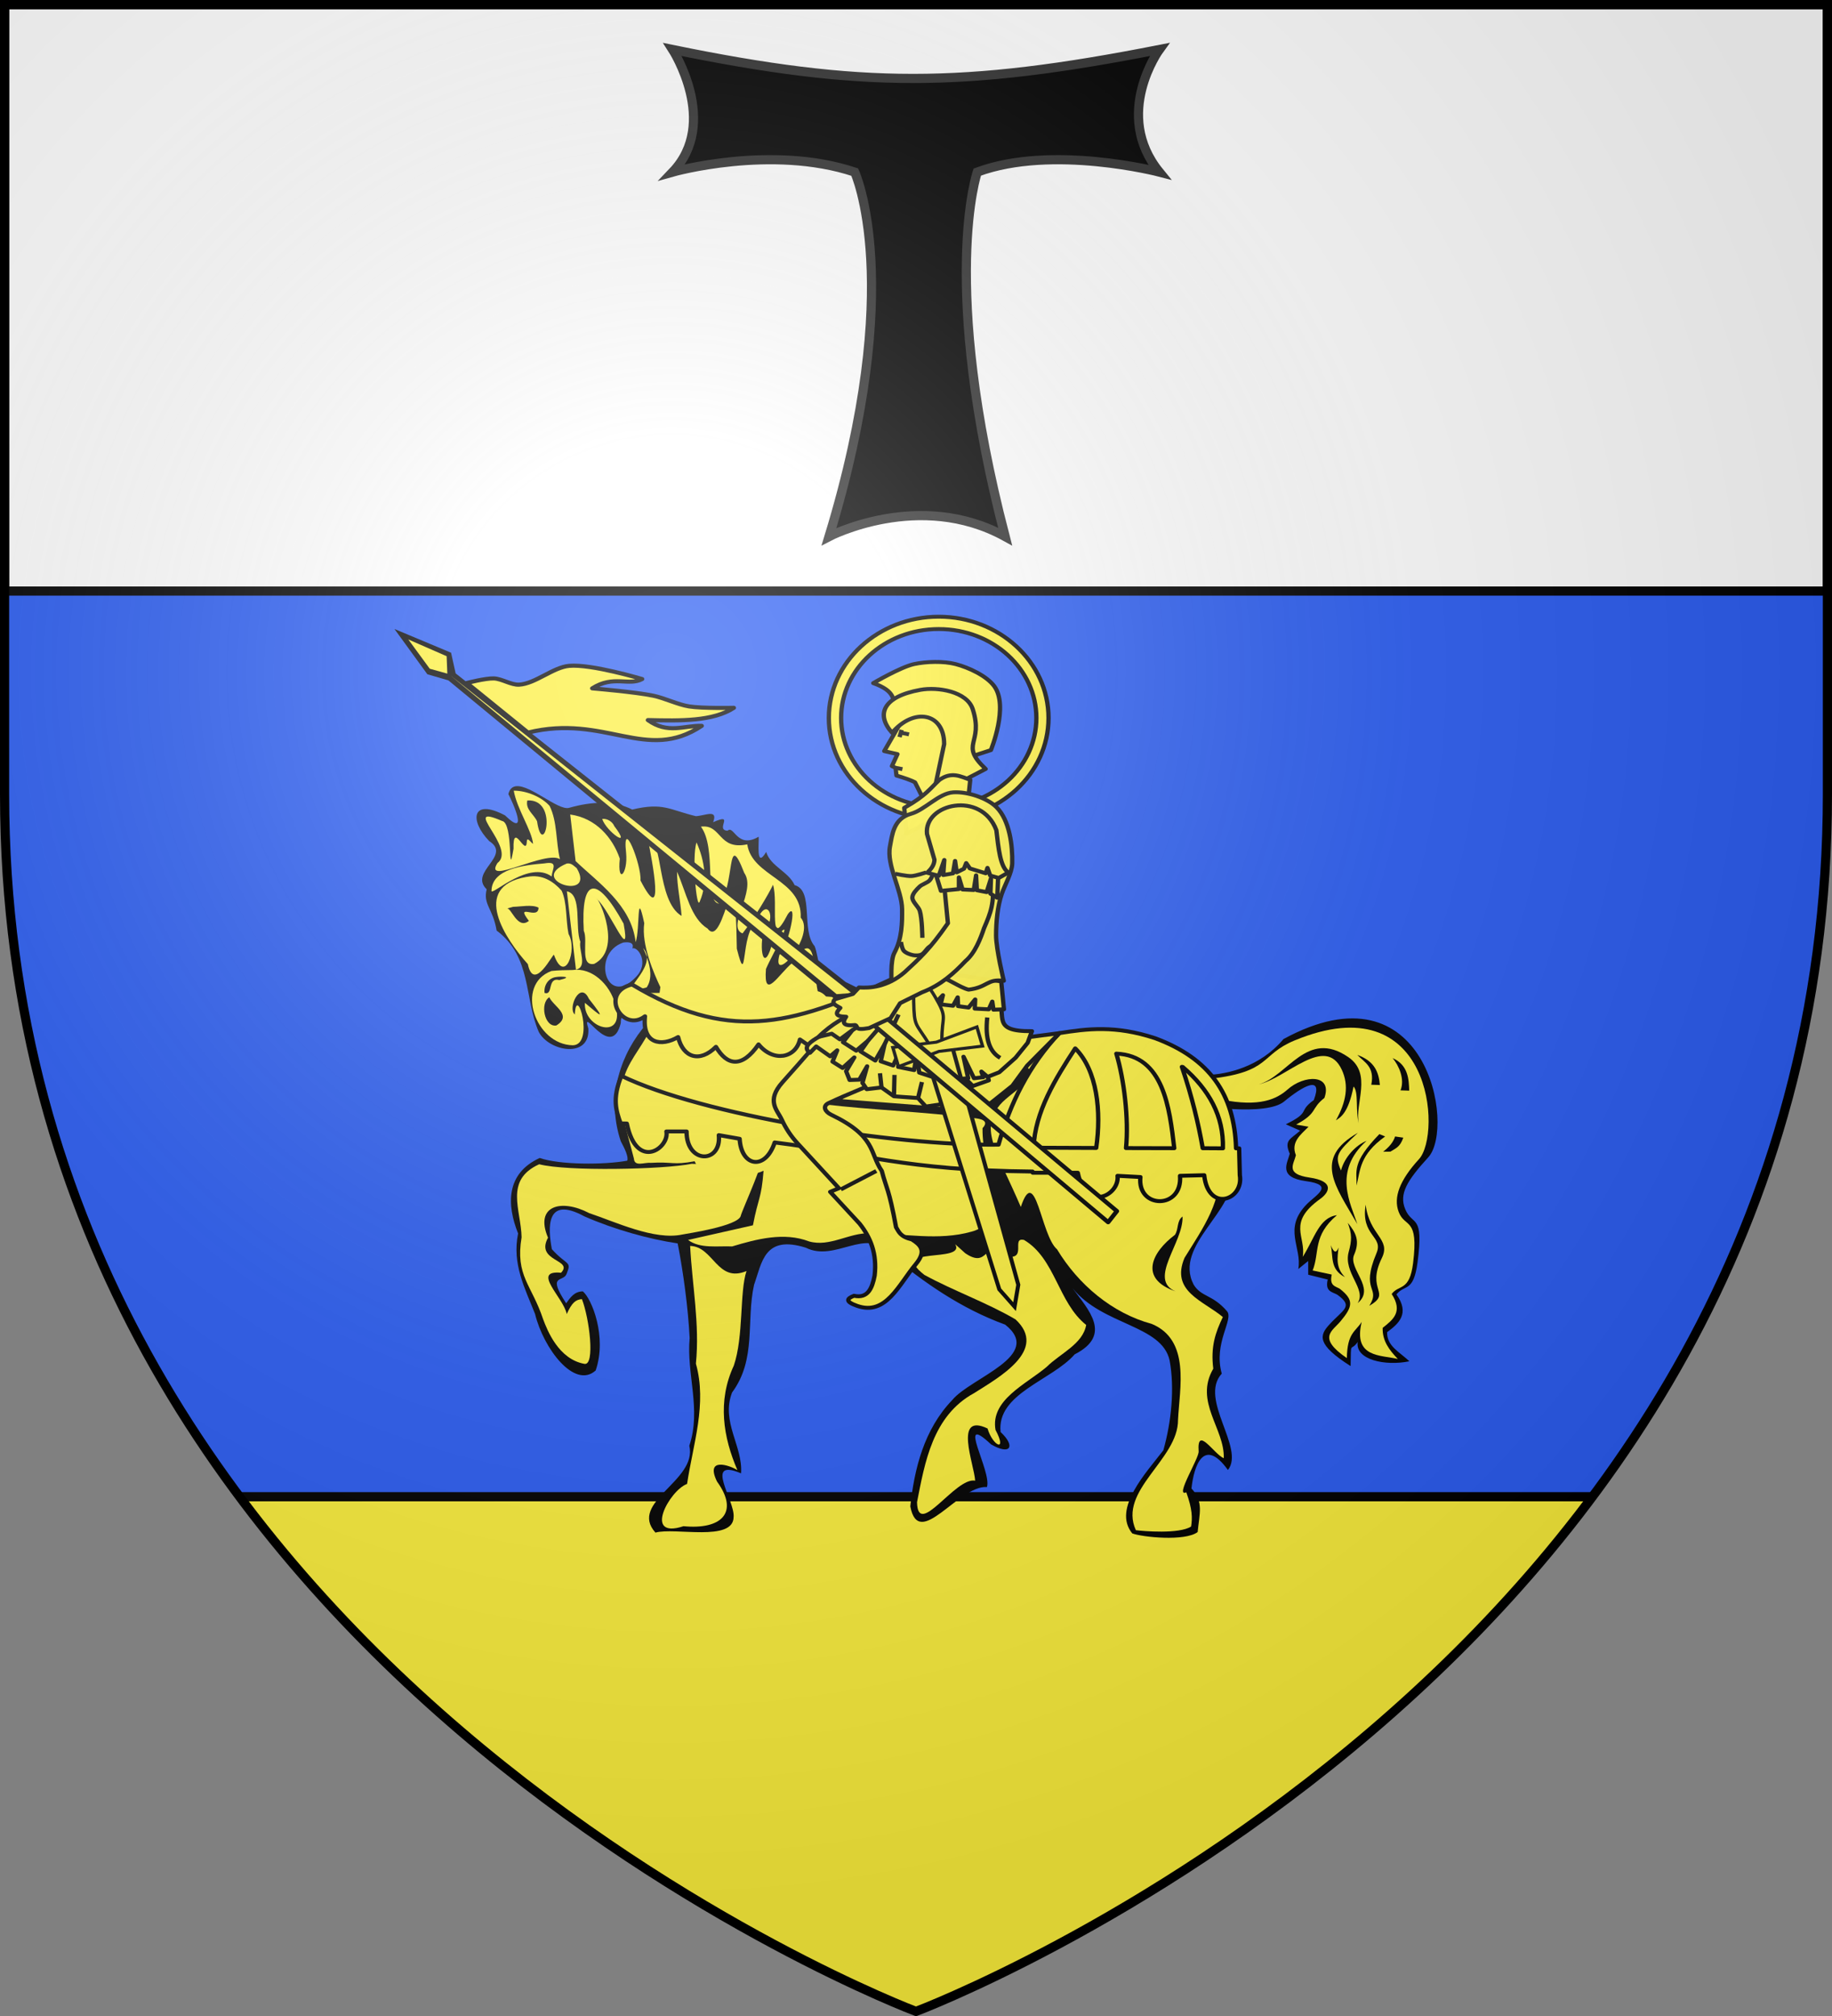 <?xml version="1.0" encoding="UTF-8" standalone="no"?>
<svg
   xmlns:dc="http://purl.org/dc/elements/1.1/"
   xmlns:cc="http://creativecommons.org/ns#"
   xmlns:rdf="http://www.w3.org/1999/02/22-rdf-syntax-ns#"
   xmlns:svg="http://www.w3.org/2000/svg"
   xmlns="http://www.w3.org/2000/svg"
   xmlns:xlink="http://www.w3.org/1999/xlink"
   xmlns:sodipodi="http://sodipodi.sourceforge.net/DTD/sodipodi-0.dtd"
   xmlns:inkscape="http://www.inkscape.org/namespaces/inkscape"
   width="600"
   height="660"
   viewBox="0 0 600 660"
   id="svg2"
   sodipodi:version="0.32"
   inkscape:version="0.46"
   sodipodi:docname="Blason_Moivrons-A_54.svg"
   inkscape:output_extension="org.inkscape.output.svg.inkscape"
   version="1.0">
  <rect x="0" y="0" width="600" height="660" fill="#808080" stroke="none"/>
  <sodipodi:namedview
     inkscape:window-height="977"
     inkscape:window-width="1280"
     inkscape:pageshadow="2"
     inkscape:pageopacity="0.0"
     guidetolerance="10.0"
     gridtolerance="10.0"
     objecttolerance="10.0"
     borderopacity="1.0"
     bordercolor="#666666"
     pagecolor="#ffffff"
     id="base"
     showgrid="false"
     inkscape:zoom="1.1621212"
     inkscape:cx="300"
     inkscape:cy="330"
     inkscape:window-x="-4"
     inkscape:window-y="-4"
     inkscape:current-layer="layer4"
     inkscape:object-nodes="true"
     inkscape:window-maximized="1" />
  <defs
     id="defs4">
    <radialGradient
       id="Gradient1"
       gradientUnits="userSpaceOnUse"
       cx="-80"
       cy="-80"
       r="405">
      <stop
         style="stop-color:#fff;stop-opacity:0.31"
         offset="0"
         id="stop7" />
      <stop
         style="stop-color:#fff;stop-opacity:0.25"
         offset="0.19"
         id="stop9" />
      <stop
         style="stop-color:#6b6b6b;stop-opacity:0.125"
         offset="0.6"
         id="stop11" />
      <stop
         style="stop-color:#000;stop-opacity:0.125"
         offset="1"
         id="stop13" />
    </radialGradient>
    <clipPath
       id="shield_cut">
      <path
         id="shield"
         d="M -298.5,-298.5 L 298.5,-298.5 L 298.5,-40 C 298.5,246.31 0,358.5 0,358.5 C 0,358.5 -298.5,246.31 -298.5,-40 L -298.5,-298.5 z" />
    </clipPath>
    <g
       id="s-6">
      <g
         id="c-8">
        <path
           id="t-5"
           d="M 0,0 L 0,1 L 0.5,1 L 0,0 z"
           transform="matrix(0.951,0.309,-0.309,0.951,0,-1)" />
        <use
           xlink:href="#t-5"
           transform="scale(-1,1)"
           id="use2144-76"
           x="0"
           y="0"
           width="810"
           height="540" />
      </g>
      <g
         id="a-18">
        <use
           xlink:href="#c-8"
           transform="matrix(0.309,0.951,-0.951,0.309,0,0)"
           id="use2147-9"
           x="0"
           y="0"
           width="810"
           height="540" />
        <use
           xlink:href="#c-8"
           transform="matrix(-0.809,0.588,-0.588,-0.809,0,0)"
           id="use2149-2"
           x="0"
           y="0"
           width="810"
           height="540" />
      </g>
      <use
         xlink:href="#a-18"
         transform="scale(-1,1)"
         id="use2151-79"
         x="0"
         y="0"
         width="810"
         height="540" />
    </g>
    <g
       id="f-6">
      <rect
         width="100"
         height="60"
         x="-50"
         y="-30"
         style="fill:#28166f"
         id="rect1964-1" />
      <g
         transform="translate(0,-20)"
         style="fill:#ffffff"
         id="g1966-4">
        <path
           d="M -1.212,27.818 C -1.212,22.175 -2.091,20.471 -4.542,13.98 C -5.709,10.888 -5.024,7.103 -2.858,3.601 C -2.082,2.346 -1.114,1.214 0,0 C 1.114,1.214 2.082,2.346 2.858,3.601 C 5.024,7.103 5.709,10.888 4.542,13.98 C 2.091,20.471 1.212,22.175 1.212,27.818 L -1.212,27.818 z"
           id="path1968-2" />
        <path
           d="M 2.922,27.672 C 2.922,21.721 5.239,17.829 8.501,16.66 C 9.949,16.141 11.808,16.387 13.519,18.107 C 15.638,20.236 16.255,26.1 10.036,27.228 C 10.694,26.272 10.655,24.147 9.322,23.441 C 8.331,22.916 7.209,23.188 6.646,23.564 C 5.822,24.116 4.917,25.67 4.967,27.672 L 2.922,27.672 z"
           id="rwi-3" />
        <path
           d="M 1.777,30.183 C 1.79,32.191 2.795,33.518 4.516,34.257 C 4.295,34.955 3.257,36.378 1.831,36.281 C 1.55,37.787 1.282,38.632 0,40 C -1.282,38.632 -1.55,37.787 -1.831,36.281 C -3.257,36.378 -4.295,34.955 -4.516,34.257 C -2.795,33.518 -1.79,32.191 -1.777,30.183 L 1.777,30.183 z"
           id="path1971-2" />
        <use
           transform="scale(-1,1)"
           id="use1973-2"
           x="0"
           y="0"
           width="800"
           height="400"
           xlink:href="#rwi-3" />
        <rect
           width="15.846"
           height="3.218"
           x="-7.923"
           y="27.331"
           id="rect1975-1" />
      </g>
    </g>
    <g
       id="s-4-5">
      <g
         id="c-6-1">
        <path
           id="t-0-7"
           d="M 0,0 L 0,1 L 0.5,1 L 0,0 z"
           transform="matrix(0.951,0.309,-0.309,0.951,0,-1)" />
        <use
           xlink:href="#t-0-7"
           transform="scale(-1,1)"
           id="use2144-7-1"
           x="0"
           y="0"
           width="810"
           height="540" />
      </g>
      <g
         id="a-1-1">
        <use
           xlink:href="#c-6-1"
           transform="matrix(0.309,0.951,-0.951,0.309,0,0)"
           id="use2147-7-5"
           x="0"
           y="0"
           width="810"
           height="540" />
        <use
           xlink:href="#c-6-1"
           transform="matrix(-0.809,0.588,-0.588,-0.809,0,0)"
           id="use2149-7-2"
           x="0"
           y="0"
           width="810"
           height="540" />
      </g>
      <use
         xlink:href="#a-1-1"
         transform="scale(-1,1)"
         id="use2151-7-7"
         x="0"
         y="0"
         width="810"
         height="540" />
    </g>
    <g
       id="s-4">
      <g
         id="c-6">
        <path
           transform="matrix(0.951,0.309,-0.309,0.951,0,-1)"
           d="M 0,0 L 0,1 L 0.5,1 L 0,0 z"
           id="t-0" />
        <use
           height="540"
           width="810"
           y="0"
           x="0"
           id="use2144-7"
           transform="scale(-1,1)"
           xlink:href="#t-0" />
      </g>
      <g
         id="a-1">
        <use
           height="540"
           width="810"
           y="0"
           x="0"
           id="use2147-7"
           transform="matrix(0.309,0.951,-0.951,0.309,0,0)"
           xlink:href="#c-6" />
        <use
           height="540"
           width="810"
           y="0"
           x="0"
           id="use2149-7"
           transform="matrix(-0.809,0.588,-0.588,-0.809,0,0)"
           xlink:href="#c-6" />
      </g>
      <use
         height="540"
         width="810"
         y="0"
         x="0"
         id="use2151-7"
         transform="scale(-1,1)"
         xlink:href="#a-1" />
    </g>
    <g
       id="f">
      <rect
         id="rect1964"
         style="fill:#28166f"
         y="-30"
         x="-50"
         height="60"
         width="100" />
      <g
         id="g1966"
         style="fill:#ffffff"
         transform="translate(0,-20)">
        <path
           id="path1968"
           d="M -1.212,27.818 C -1.212,22.175 -2.091,20.471 -4.542,13.98 C -5.709,10.888 -5.024,7.103 -2.858,3.601 C -2.082,2.346 -1.114,1.214 0,0 C 1.114,1.214 2.082,2.346 2.858,3.601 C 5.024,7.103 5.709,10.888 4.542,13.98 C 2.091,20.471 1.212,22.175 1.212,27.818 L -1.212,27.818 z" />
        <path
           id="rwi"
           d="M 2.922,27.672 C 2.922,21.721 5.239,17.829 8.501,16.66 C 9.949,16.141 11.808,16.387 13.519,18.107 C 15.638,20.236 16.255,26.1 10.036,27.228 C 10.694,26.272 10.655,24.147 9.322,23.441 C 8.331,22.916 7.209,23.188 6.646,23.564 C 5.822,24.116 4.917,25.67 4.967,27.672 L 2.922,27.672 z" />
        <path
           id="path1971"
           d="M 1.777,30.183 C 1.79,32.191 2.795,33.518 4.516,34.257 C 4.295,34.955 3.257,36.378 1.831,36.281 C 1.55,37.787 1.282,38.632 0,40 C -1.282,38.632 -1.55,37.787 -1.831,36.281 C -3.257,36.378 -4.295,34.955 -4.516,34.257 C -2.795,33.518 -1.79,32.191 -1.777,30.183 L 1.777,30.183 z" />
        <use
           xlink:href="#rwi"
           height="400"
           width="800"
           y="0"
           x="0"
           id="use1973"
           transform="scale(-1,1)" />
        <rect
           id="rect1975"
           y="27.331"
           x="-7.923"
           height="3.218"
           width="15.846" />
      </g>
    </g>
    <g
       id="s">
      <g
         id="c">
        <path
           transform="matrix(0.951,0.309,-0.309,0.951,0,-1)"
           d="M 0,0 L 0,1 L 0.5,1 L 0,0 z"
           id="t" />
        <use
           height="540"
           width="810"
           y="0"
           x="0"
           id="use2144"
           transform="scale(-1,1)"
           xlink:href="#t" />
      </g>
      <g
         id="a">
        <use
           height="540"
           width="810"
           y="0"
           x="0"
           id="use2147"
           transform="matrix(0.309,0.951,-0.951,0.309,0,0)"
           xlink:href="#c" />
        <use
           height="540"
           width="810"
           y="0"
           x="0"
           id="use2149"
           transform="matrix(-0.809,0.588,-0.588,-0.809,0,0)"
           xlink:href="#c" />
      </g>
      <use
         height="540"
         width="810"
         y="0"
         x="0"
         id="use2151"
         transform="scale(-1,1)"
         xlink:href="#a" />
    </g>
    <radialGradient
       inkscape:collect="always"
       xlink:href="#Gradient1"
       id="radialGradient6890"
       gradientUnits="userSpaceOnUse"
       cx="-80"
       cy="-80"
       r="405" />
    <radialGradient
       inkscape:collect="always"
       xlink:href="#Gradient1"
       id="radialGradient7088"
       gradientUnits="userSpaceOnUse"
       cx="-80"
       cy="-80"
       r="405" />
  </defs>
  <g
     id="layer4"
     inkscape:label="Fond écu"
     inkscape:groupmode="layer"
     transform="translate(300,300)">
    <use
       xlink:href="#shield"
       id="use18"
       style="fill:#2b5df2"
       x="0"
       y="0"
       width="600"
       height="660" />
    <rect
       style="fill:#ffffff;fill-opacity:1;fill-rule:nonzero;stroke:#000000;stroke-opacity:1;stroke-width:3"
       id="rect2842"
       width="597"
       height="192"
       x="-298.5"
       y="-298.5" />
    <path
       style="fill:#fcef3c"
       d="M 78.469 490 C 166.913 608.475 300 658.5 300 658.5 C 300 658.5 433.087 608.475 521.531 490 L 78.469 490 z "
       transform="translate(-300,-300)"
       id="path4560" />
    <g
       transform="translate(194.188,732.588)"
       inkscape:label="Meubles"
       id="g6694" />
    <g
       transform="translate(194.188,732.588)"
       inkscape:label="Reflet final"
       id="g6696" />
    <g
       transform="translate(194.188,732.588)"
       inkscape:label="Contour final"
       id="g2561" />
    <g
       transform="translate(-167.915,383.175)"
       id="g3714" />
    <g
       transform="translate(-167.915,383.175)"
       inkscape:label="Fond d'écu"
       id="layer9">
      <g
         id="g2807"
         inkscape:label="Meubles"
         transform="matrix(2,0,0,2,-732.892,-1853.188)" />
      <g
         id="g4626"
         inkscape:label="Meubles"
         transform="matrix(2,0,0,2,1696.976,-413.55)" />
      <g
         transform="matrix(2,0,0,2,-732.892,-453.188)"
         inkscape:label="Meubles"
         id="g5271" />
      <g
         transform="matrix(2,0,0,2,-732.892,-453.188)"
         inkscape:label="Reflet final"
         id="g5273" />
      <g
         transform="matrix(2,0,0,2,-732.892,-453.188)"
         inkscape:label="Contour final"
         id="g5275" />
    </g>
    <g
       transform="translate(-167.915,383.175)"
       inkscape:label="Reflet final"
       id="g4411" />
    <g
       transform="translate(-167.915,383.175)"
       inkscape:label="Contour final"
       id="g4413" />
    <g
       transform="translate(321.647,983.192)"
       inkscape:label="reflet"
       id="g6854" />
    <g
       transform="translate(321.647,983.192)"
       inkscape:label="contour"
       id="g6920" />
    <path
       style="opacity:1;fill:none;fill-opacity:1;fill-rule:nonzero;stroke:#000000;stroke-width:3;stroke-linecap:butt;stroke-linejoin:round;stroke-miterlimit:4;stroke-dasharray:none;stroke-dashoffset:0;stroke-opacity:1"
       d="M 78.469,490 L 521.531,490"
       id="path7110"
       transform="translate(-300,-300)" />
  </g>
  <g
     id="layer3"
     inkscape:label="Meubles"
     inkscape:groupmode="layer"
     transform="translate(300,300)">
    <g
       id="g4244"
       transform="matrix(1.1,0,0,1,-14.387,8.72)">
      <path
         style="fill:#fcef3c;fill-opacity:1;fill-rule:nonzero;stroke:#000000;stroke-width:1.28;stroke-linecap:butt;stroke-linejoin:round;stroke-miterlimit:4;stroke-dasharray:none;stroke-dashoffset:0;stroke-opacity:1"
         d="M 19.85,-106.825 C 1.898,-106.825 -12.871,-92.058 -12.87,-73.672 C -12.87,-55.286 1.898,-40.519 19.85,-40.519 C 37.803,-40.519 52.535,-55.286 52.535,-73.672 C 52.535,-92.058 37.803,-106.825 19.85,-106.825 z M 19.85,-102.781 C 36.003,-102.781 48.916,-89.66 48.916,-73.672 C 48.916,-57.684 36.003,-44.563 19.85,-44.563 C 3.697,-44.563 -9.215,-57.684 -9.215,-73.672 C -9.215,-89.66 3.697,-102.781 19.85,-102.781 z"
         id="path6787" />
      <path
         sodipodi:nodetypes="csssscccccscccccssccccccc"
         id="path5453"
         d="M 100.646,44.459 C 118.927,42.157 115.436,36.622 125.782,31.912 C 166.794,13.244 169.67,62.552 162.839,70.76 C 157.036,77.732 155.179,83.325 156.789,88.035 C 158.635,93.435 162.808,89.524 161.077,104.812 C 160.017,114.169 156.848,111.71 154.704,114.909 C 158.185,120.812 155.028,123.365 152.023,125.996 C 151.894,130.298 154.047,133.336 156.541,136.187 C 151.49,134.835 143.161,135.851 145.784,124.058 C 143.863,127.305 141.486,127.673 141.357,135.901 C 132.461,129.173 137.035,127.069 139.485,123.838 C 143.083,119.093 143.571,116.909 139.283,113.224 C 137.992,112.342 136.092,112.308 136.866,108.553 L 131.179,107.208 C 133.335,101.213 131.133,95.854 138.405,89.113 C 133.114,89.858 131.762,96.619 128.224,102.762 C 129.26,96.039 123.476,91.644 133.431,83.779 C 136.23,81.568 137.725,77.979 130.235,76.788 C 122.968,75.632 125.529,72.468 126.19,69.48 C 124.627,65.199 127.568,62.791 129.956,60.151 L 126.254,59.449 C 132.858,55.544 130.471,54.335 134.676,50.726 C 137.175,42.879 128.656,43.046 123.649,48.02 C 120.485,51.06 115.429,53.791 104.133,51.284 C 102.541,49.483 100.494,47.502 100.646,44.459 z"
         style="fill:#2b5df2;fill-opacity:1;stroke:none;stroke-width:1.65;stroke-linecap:butt;stroke-linejoin:round;stroke-miterlimit:4;stroke-dasharray:none;stroke-opacity:1" />
      <path
         sodipodi:nodetypes="ccccccccccccccccccscccccccccccccccccccccccccccscccccccccsscccccscccccsssccccsccccccccccccccc"
         style="fill:#000000;fill-opacity:1;fill-rule:evenodd;stroke:none;stroke-width:1px;stroke-linecap:butt;stroke-linejoin:miter;stroke-opacity:1"
         d="M -105.81,-51.347 C -106.997,-51.267 -107.888,-50.543 -108.29,-48.751 C -106.967,-45.995 -102.079,-34.076 -109.288,-41.785 C -119.226,-47.549 -119.93,-40.089 -113.984,-33.355 C -107.142,-28.507 -120.151,-23.315 -114.745,-17.578 C -115.883,-12.579 -112.878,-11.328 -111.779,-4.06 C -101.268,4.53 -103.585,18.243 -99.23,29.118 C -96.188,35.516 -83.931,37.974 -84.478,28.04 C -86.835,19.664 -77.698,38.999 -74.814,26.198 C -74.988,17.588 -60.2,19.623 -68.383,28.1 C -76.07,38.827 -78.689,52.122 -74.824,64.89 C -73.75,67.096 -72.433,69.999 -72.898,71.267 C -79.765,72.672 -93.14,72.64 -98.952,70.378 C -109.027,75.443 -108.821,85.667 -105.39,95.096 C -107.249,105.037 -103.379,112.982 -100.345,121.438 C -97.821,132.811 -88.574,146.182 -82.296,139.948 C -78.857,128.936 -83.466,116.446 -86.117,114.047 C -88.615,114.08 -89.835,116.029 -91.076,117.947 C -96.852,108.344 -91.999,111.108 -90.989,108.42 C -89.315,103.965 -90.859,105.743 -95.341,100.233 C -96.514,93.272 -97.208,82.575 -85.66,89.497 C -76.784,93.775 -66.507,96.943 -57.882,98.348 C -56.222,107.618 -54.754,119.585 -54.312,129.368 C -55.306,140.963 -50.788,152.764 -54.41,164.578 C -51.915,176.1 -72.625,183.048 -64.5,193.025 C -58.695,191.238 -41.31,196.154 -41.224,187.927 C -40.777,182.518 -50.296,168.384 -39.006,173.625 C -38.427,164.686 -45.059,156.77 -41.687,147.164 C -34.333,136.203 -37.558,123.815 -35.131,111.886 C -32.782,104.649 -32.135,95.447 -19.7,99.765 C -10.921,104.589 -1.573,92.759 5.048,101.719 C 15.472,111.168 26.416,119.638 39.619,124.935 C 51.323,135.105 29.391,142.252 23.875,149.621 C 15.47,159.234 12.596,172.099 11.382,184.44 C 13.889,199.019 25.764,177.432 34.199,178.11 C 35.725,173.003 24.785,153.169 35.441,164.152 C 41.28,167.874 42.775,164.709 38.265,160.101 C 37.039,147.494 53.521,143.237 60.323,134.671 C 71.658,128.305 64.413,120.067 59.696,113.018 C 68.656,125.249 86.262,124.993 88.591,136.664 C 90.123,145.751 89.123,156.731 86.726,166.069 C 81.794,173.192 71.417,185.167 77.469,193.29 C 80.489,194.526 93.191,195.961 96.938,192.844 C 97.454,186.788 98.811,182.948 95.095,178.581 C 95.837,170.968 98.816,161.648 105.952,172.525 C 111.108,165.327 97.18,149.35 104.111,140.982 C 101.556,130.913 107.779,123.219 105.671,120.534 C 101.334,115.009 98.033,115.958 95.746,111.845 C 89.615,98.928 108.802,87.499 107.082,75.351 C 110.054,68.584 107.754,61.621 107.173,54.729 C 107.098,54.593 107.01,54.479 106.935,54.344 C 114.095,54.824 120.088,54.18 122.613,51.957 C 128.392,46.694 134.384,43.109 131.518,51.429 C 126.662,55.245 130.824,55.233 123.193,59.355 L 127.438,61.431 C 124.683,64.225 122.541,64.448 124.365,68.996 C 123.609,72.165 120.792,76.717 129.208,77.968 C 137.882,79.257 132.152,82.466 129.492,85.44 C 122.194,93.601 128.081,99.597 126.904,106.729 L 129.846,104.107 L 129.857,108.593 L 135.671,110.179 C 134.788,114.162 137.019,114.201 138.516,115.141 C 143.492,119.067 140.268,119.927 136.119,124.951 C 133.294,128.372 132.159,131.333 142.479,138.504 C 142.6,129.771 142.385,134.053 144.599,130.613 C 143.781,136.458 152.816,138.582 159.973,136.935 C 157.077,133.901 153.212,131.963 153.347,127.397 C 156.815,124.615 160.175,121.32 156.126,115.044 C 158.597,111.655 161.207,114.5 162.402,104.573 C 164.355,88.354 160.89,92.869 158.735,87.132 C 156.856,82.128 159.258,77.814 165.617,70.143 C 173.683,60.413 165.253,5.857 122.49,31.453 C 115.51,40.605 105.718,42.972 99.82,43.196 C 94.725,36.48 89.745,32.558 84.81,31.269 C 73.194,27.785 67.632,26.033 42.093,32.601 C 13.479,20.298 -4.242,17.259 -12.46,14.942 C -15.335,14.132 -15.887,4.282 -17.091,1.049 C -21.224,-4.149 -17.204,-17.164 -23.059,-18.946 C -24.867,-23.361 -30.251,-25.11 -31.525,-29.805 C -34.721,-23.931 -33.543,-33.361 -33.782,-34.789 C -40.209,-30.626 -41.12,-38.77 -43.02,-36.746 C -46.907,-37.011 -40.639,-42.816 -47.324,-39.538 C -45.804,-43.949 -49.598,-41.707 -52.453,-41.519 C -60.423,-43.627 -62.155,-46.095 -71.409,-43.69 C -76.618,-46.621 -83.214,-46.459 -90.297,-44.224 C -93.55,-43.439 -101.571,-51.635 -105.81,-51.347 z M -73.011,-0.233 C -71.908,-0.214 -70.865,0.153 -71.361,1.753 C -69.722,1.097 -66.186,6.543 -70.349,11.179 C -79.138,21.326 -83.726,3.549 -74.104,-0.145 C -73.778,-0.185 -73.378,-0.239 -73.011,-0.233 z"
         id="path5455" />
      <path
         sodipodi:nodetypes="ccccccccccsscc"
         style="fill:#fcef3c;fill-opacity:1;fill-rule:evenodd;stroke:none;stroke-width:0.611px;stroke-linecap:butt;stroke-linejoin:miter;stroke-opacity:1"
         d="M -99.11,72.437 C -109.562,77.638 -104.504,87.368 -104.354,96.345 C -106.269,108.994 -101.356,111.838 -97.953,123.129 C -96.691,126.808 -93.352,136.284 -85.611,137.787 C -82.425,138.332 -84.159,122.904 -86.389,116.588 C -88.282,116.753 -89.37,117.764 -90.915,121.475 C -91.767,116.213 -101.628,107.009 -92.598,107.957 C -88.795,103.533 -100.363,104.333 -96.486,96.477 C -100.567,85.839 -92.393,83.69 -84.223,88.435 C -76.531,91.24 -64.847,97.421 -56.509,95.443 C -55.453,95.19 -39.762,92.694 -39.09,89.295 C -38.713,87.386 -30.8,68.694 -32.996,69.215 C -41.589,71.257 -52.271,72.585 -53.616,72.277 C -62.216,74.166 -90.796,74.804 -99.11,72.437 z"
         id="path5457" />
      <path
         sodipodi:nodetypes="ccccccccc"
         style="fill:#fcef3c;fill-opacity:1;fill-rule:evenodd;stroke:none;stroke-width:0.611px;stroke-linecap:butt;stroke-linejoin:miter;stroke-opacity:1"
         d="M -54.169,99.174 C -53.559,112.065 -51.275,124.858 -52.454,137.712 C -49.079,150.895 -53.298,164.017 -55.08,177.087 C -60.344,179.211 -68.319,195.33 -56.145,190.928 C -44.891,192.135 -39.433,186.494 -46.178,176.289 C -49.718,168.243 -42.544,170.927 -40.097,172.558 C -44.319,161.836 -46.093,149.985 -41.171,138.373 C -38.188,128.76 -39.488,114.306 -37.382,107.389 C -46.168,111.409 -47.167,99.37 -54.169,99.174 z"
         id="path5459" />
      <path
         sodipodi:nodetypes="ccccccccccccccc"
         style="fill:#fcef3c;fill-opacity:1;fill-rule:evenodd;stroke:none;stroke-width:0.611px;stroke-linecap:butt;stroke-linejoin:miter;stroke-opacity:1"
         d="M 24.755,98.619 C 28.041,104.873 4.544,99.106 15.569,108.653 C 24.23,113.866 34.087,117.684 42.706,123.22 C 52.491,133.234 37.82,142.181 30.372,147.365 C 18.003,154.789 15.707,170.108 13.384,183.07 C 13.614,195.137 24.793,174.763 30.692,176.018 C 30.406,170.682 24.151,153.626 34.378,158.934 C 35.945,164.755 40.366,166.875 36.757,159.421 C 35.152,149.564 45.915,144.432 51.991,138.762 C 56.014,134.359 62.759,131.314 63.747,125.041 C 55.386,117.759 54.559,103.273 45.25,97.221 C 41.152,96.16 46.631,104.371 39.449,102.438 C 33.139,96.545 34.873,106.949 27.716,101.543 L 26.344,100.178 L 24.755,98.619 z"
         id="path5461" />
      <path
         sodipodi:nodetypes="ccccccccccccccccccccccc"
         style="fill:#fcef3c;fill-opacity:1;fill-rule:evenodd;stroke:none;stroke-width:0.611px;stroke-linecap:butt;stroke-linejoin:miter;stroke-opacity:1"
         d="M 71.522,31.809 C 66.101,31.163 46.12,38.067 42.209,39.715 C 54.438,41.413 41.6,48.355 38.118,52.926 C 31.868,61.132 37.163,68.164 44.285,86.412 C 48.692,71.945 50.242,95.792 55.071,100.281 C 61.407,111.818 71.476,121.185 83.223,124.685 C 94.883,129.963 91.538,145.824 91.094,156.107 C 91.172,169.164 73.141,179.193 78.54,192.231 C 80.65,192.555 91.471,193.556 94.99,191.033 C 95.379,188.176 95.394,185.469 93.553,179.829 C 89.961,181.626 97.427,168.603 97.234,166.423 C 96.674,157.822 101.765,167.306 104.71,168.676 C 105.046,159.045 95.828,150.2 101.589,139.363 C 100.781,132.194 102.181,127.613 104.44,122.453 C 98.582,117.076 88.81,114.05 93.03,103.076 C 98.438,93.447 104.93,83.637 102.985,72.72 C 104.814,64.261 106.481,69.039 104.642,60.087 C 101.358,49.45 97.329,39.119 85.074,33.748 C 80.787,31.366 76.563,30.981 71.522,31.809 z M 92.44,89.547 C 92.762,98.072 81.986,110.163 90.346,114.041 C 79.313,109.884 83.339,101.175 90.162,95.553 C 91.316,93.724 90.629,91.007 92.44,89.547 z"
         id="path5463" />
      <path
         style="fill:#fcef3c;fill-opacity:1;fill-rule:evenodd;stroke:none;stroke-width:0.611px;stroke-linecap:butt;stroke-linejoin:miter;stroke-opacity:1"
         d="M -89.871,-42.061 C -89.337,-36.985 -88.805,-31.898 -88.271,-26.821 C -81.548,-19.742 -71.649,-12.426 -70.391,-0.261 C -69.02,-4.769 -70.181,-18.486 -67.831,-6.501 C -68.735,0.596 -64.929,10.041 -63.031,14.459 C -63.115,15.039 -63.201,15.663 -63.271,16.339 C -67.244,16.354 -70.496,16.401 -71.991,16.459 C -80.057,20.41 -70.379,19.99 -63.591,19.379 C -63.981,23.27 -64.529,27.392 -66.311,28.899 C -68.805,34.485 -73.173,39.481 -74.191,45.579 C -74.604,49.329 -74.365,53.072 -74.071,56.819 C -73.231,61.433 -71.952,66.006 -70.911,70.579 C -70.745,73.374 -67.767,71.755 -65.951,71.979 C -59.33,71.532 -59.354,72.804 -52.834,71.451 C -50.256,78.103 -37.037,76.986 -32.305,74.564 C -32.976,83.94 -33.861,83.163 -35.471,92.419 C -41.911,94.019 -48.351,95.619 -54.791,97.219 C -51.171,100.17 -45.932,99.116 -41.671,99.339 C -34.373,96.933 -26.218,94.538 -18.751,97.699 C -12.533,99.623 -6.82,94.79 -0.591,95.019 C 9.447,95.087 19.797,97.573 29.609,94.499 C 35.234,92.99 36.331,86.707 35.529,81.739 C 35.036,74.653 32.782,67.739 32.889,60.619 C 36.395,56.412 27.096,57.589 24.609,56.619 C 9.691,54.84 -5.347,54.342 -20.191,51.979 C -22.182,47.66 -16.342,39.916 -14.951,34.859 C -10.984,32.755 -10.343,25.174 -12.231,20.179 C -3.638,18.923 -6.171,18.096 -13.711,17.499 C -14.404,16.637 -15.237,16.037 -16.191,15.779 C -17.546,8.563 -16.46,-5.736 -23.791,6.539 C -27.828,10.246 -32.366,19.24 -31.591,8.499 C -29.44,2.995 -21.629,-11.367 -29.631,-0.341 C -31.822,9.325 -33.72,4.07 -32.391,-3.781 C -28.037,-8.016 -31.382,-15.863 -34.391,-6.981 C -39.298,-3.229 -37.029,15.822 -40.271,1.859 C -40.8,-37.981 -43.718,2.977 -48.951,-4.701 C -54.045,-8.158 -55.248,-16.354 -58.071,-23.341 C -58.079,-18.63 -57.036,-13.69 -56.711,-8.861 C -64.27,-13.756 -62.175,-35.126 -66.711,-33.741 C -65.492,-26.945 -61.533,-4.617 -68.951,-20.461 C -68.611,-25.617 -74.471,-41.859 -73.231,-29.461 C -72.632,-22.683 -75.911,-18.858 -75.111,-27.621 C -77.28,-34.59 -82.31,-40.923 -89.871,-42.061 z M -80.351,-40.621 C -79.183,-36.532 -71.204,-30.307 -76.751,-38.261 C -77.241,-39.655 -78.843,-40.821 -80.351,-40.621 z M -68.151,1.659 C -67.788,2.573 -67.377,3.584 -67.031,4.659 C -67.065,3.622 -67.401,2.618 -68.151,1.659 z M -67.031,4.699 C -66.871,10.97 -77.216,17.765 -67.111,14.539 C -65.366,11.726 -65.984,7.963 -67.031,4.699 z"
         id="path5465"
         sodipodi:nodetypes="cccccccccccccccccccccccccccccccccccccccccccccccccccc" />
      <path
         id="path5467"
         d="M -50.958,-38.089 C -46.216,-31.076 -50.056,-13.565 -45.601,-12.898 C -40.659,-18.212 -43.466,-38.244 -38.047,-22.922 C -34.308,-17.078 -43.517,-5.205 -38.568,-3.144 C -35.264,-7.738 -30.609,-16.35 -29.5,-19.063 C -27.805,-13.489 -31.032,3.133 -25.093,-9.415 C -21.867,-14.426 -24.903,0.945 -27.582,3.897 C -30.075,14.27 -16.577,-2.493 -21.248,-8.304 C -20.754,-20.864 -35.7,-21.587 -37.162,-32.296 C -45.875,-30.255 -44.738,-38.989 -50.958,-38.089 z M -52.267,-32.92 C -53.707,-28.272 -52.251,-10.24 -51.294,-13.618 C -48.827,-19.808 -49.86,-27.101 -52.267,-32.92 z"
         style="fill:#fcef3c;fill-opacity:1;fill-rule:evenodd;stroke:none;stroke-width:0.611px;stroke-linecap:butt;stroke-linejoin:miter;stroke-opacity:1"
         sodipodi:nodetypes="ccccccccccccc" />
      <path
         sodipodi:nodetypes="ccccccccccccccc"
         style="fill:#fcef3c;fill-opacity:1;fill-rule:evenodd;stroke:none;stroke-width:0.611px;stroke-linecap:butt;stroke-linejoin:miter;stroke-opacity:1"
         d="M -95.449,9.16 C -106.462,13.649 -100.316,33.336 -89.078,33.482 C -82.508,33.309 -88.058,12.953 -88.508,23.386 C -90.732,21.345 -86.879,12.144 -84.322,18.25 C -79.102,25.536 -80.65,24.102 -85.506,19.588 C -86.017,28.185 -73.04,32.109 -76.518,19.887 C -78.121,13.467 -83.438,7.986 -89.068,8.849 C -91.198,8.86 -93.331,8.919 -95.449,9.16 z M -94.079,11.145 C -92.581,10.87 -88.76,11.017 -93.122,12.127 C -96.826,11.161 -94.812,17.313 -97.514,16.344 C -97.762,14.069 -96.54,11.504 -94.079,11.145 z M -96.092,17.77 C -94.956,20.674 -89.077,23.666 -94.015,27.006 C -97.606,27.626 -98.934,19.607 -96.092,17.77 z"
         id="path5469" />
      <path
         id="path5471"
         d="M -102.942,-21.623 C -119.738,-18.354 -109,-1.039 -102.49,6.906 C -100.686,16.487 -94.823,2.894 -94.701,3.912 C -91.478,13.724 -87.64,2.276 -90.37,-2.953 C -91.23,-7.534 -90.772,-13.26 -92.436,-17.143 C -94.908,-20.165 -98.215,-22.599 -102.668,-21.652 C -102.759,-21.642 -102.85,-21.633 -102.942,-21.623 z M -85.833,-3.984 C -84.486,-0.791 -87.153,7.72 -82.73,6.838 C -74.262,2.026 -81.263,-14.503 -81.98,-14.482 C -77.925,-10.519 -71.676,7.345 -73.976,-6.332 C -82.067,-22.639 -86.757,-21.38 -85.833,-3.984 z M -106.889,-11.836 C -104.47,-11.903 -101.23,-12.67 -99.315,-11.582 C -99.284,-7.265 -106.522,-13.481 -102.177,-7.245 C -105.649,-4.193 -107.476,-11.884 -108.76,-11.266 L -106.889,-11.836 z"
         style="fill:#fcef3c;fill-opacity:1;fill-rule:evenodd;stroke:none;stroke-width:0.611px;stroke-linecap:butt;stroke-linejoin:miter;stroke-opacity:1"
         sodipodi:nodetypes="ccccccccccccccccc" />
      <path
         sodipodi:nodetypes="ccccccccccccccccccccccc"
         style="fill:#fcef3c;fill-opacity:1;fill-rule:evenodd;stroke:none;stroke-width:0.611px;stroke-linecap:butt;stroke-linejoin:miter;stroke-opacity:1"
         d="M -106.685,-49.87 C -105.716,-43.838 -101.397,-37.062 -100.934,-32.505 C -101.39,-32.519 -102.755,-35.163 -102.797,-33.138 C -103.033,-27.945 -106.985,-40.177 -106.746,-30.887 C -108.541,-19.359 -106.65,-39.437 -110.192,-39.96 C -123.042,-46.084 -105.619,-31.037 -111.547,-26.165 C -115.887,-18.519 -97.031,-30.491 -92.931,-27.431 C -94.181,-33.157 -93.674,-39.727 -96.02,-44.893 C -98.412,-47.824 -102.898,-49.897 -106.685,-49.87 z M -102.644,-46.673 C -93.007,-47.266 -98.016,-26.783 -99.743,-39.846 C -100.739,-42.222 -103.265,-43.696 -102.644,-46.673 z M -97.52,-26.063 C -103.579,-25.507 -113.338,-24.323 -113.313,-16.94 C -112.763,-15.913 -102.005,-27.082 -95.411,-21.779 C -95.201,-24.342 -93.303,-26.868 -97.52,-26.063 z M -90.907,-26.012 C -103.045,-20.429 -82.02,-13.534 -87.94,-24.5 C -88.858,-25.259 -89.508,-26.266 -90.907,-26.012 z M -90.864,-16.921 C -89.966,-8.372 -89.067,0.177 -88.169,8.727 C -84.599,7.846 -87.408,2.417 -86.853,-0.379 C -88.547,-4.968 -86.213,-15.907 -90.864,-16.921 z"
         id="path5473" />
      <path
         sodipodi:nodetypes="csssscccccscccccssccccccc"
         id="path5525"
         d="M 100.646,44.459 C 118.927,42.157 115.436,36.622 125.782,31.912 C 166.794,13.244 169.67,62.552 162.839,70.76 C 157.036,77.732 155.179,83.325 156.789,88.035 C 158.635,93.435 162.808,89.524 161.077,104.812 C 160.017,114.169 156.848,111.71 154.704,114.909 C 158.185,120.812 155.028,123.365 152.023,125.996 C 151.894,130.298 154.047,133.336 156.541,136.187 C 151.49,134.835 143.161,135.851 145.784,124.058 C 143.863,127.305 141.486,127.673 141.357,135.901 C 132.461,129.173 137.035,127.069 139.485,123.838 C 143.083,119.093 143.571,116.909 139.283,113.224 C 137.992,112.342 136.092,112.308 136.866,108.553 L 131.179,107.208 C 133.335,101.213 131.133,95.854 138.405,89.113 C 133.114,89.858 131.762,96.619 128.224,102.762 C 129.26,96.039 123.476,91.644 133.431,83.779 C 136.23,81.568 137.725,77.979 130.235,76.788 C 122.968,75.632 125.529,72.468 126.19,69.48 C 124.627,65.199 127.568,62.791 129.956,60.151 L 126.254,59.449 C 132.858,55.544 130.471,54.335 134.676,50.726 C 137.175,42.879 128.656,43.046 123.649,48.02 C 120.485,51.06 115.429,53.791 104.133,51.284 C 102.541,49.483 100.494,47.502 100.646,44.459 z"
         style="fill:#fcef3c;fill-opacity:1;stroke:none;stroke-width:1.65;stroke-linecap:butt;stroke-linejoin:round;stroke-miterlimit:4;stroke-dasharray:none;stroke-opacity:1" />
      <path
         sodipodi:nodetypes="cscccsc"
         id="path5527"
         d="M 115.055,46.3 C 123.719,43.795 129.413,28.003 141.787,37.357 C 149.049,42.848 143.641,52.577 144.911,59.073 C 143.88,55.059 144.925,48.679 143.349,46.991 C 141.747,55.892 139.402,57.095 138.104,58.053 C 141.15,52.08 142.046,46.67 139.855,41.497 C 134.897,29.794 123.374,44.341 115.055,46.3 z"
         style="fill:#000000;fill-opacity:1;stroke:none;stroke-width:1.5;stroke-linecap:butt;stroke-linejoin:round;stroke-miterlimit:4;stroke-dasharray:none;stroke-opacity:1" />
      <path
         sodipodi:nodetypes="ccccc"
         id="path5529"
         d="M 144.484,92.02 C 137.996,79.623 131.191,70.625 144.649,62.133 C 138.229,68.762 137.74,69.579 139.611,74.489 C 140.651,70.092 144.113,66.121 147.218,64.782 C 137.113,74.747 142.479,85.307 144.484,92.02 z"
         style="fill:#000000;fill-opacity:1;stroke:none;stroke-width:1.5;stroke-linecap:butt;stroke-linejoin:round;stroke-miterlimit:4;stroke-dasharray:none;stroke-opacity:1" />
      <path
         sodipodi:nodetypes="cscsc"
         id="path5531"
         d="M 148.054,118.761 C 154.849,114.432 147.011,113.829 151.773,103.151 C 154.595,96.823 148.042,95.787 146.958,85.657 C 145.444,95.98 152.341,95.915 150.192,101.517 C 145.252,114.397 151.607,112.548 148.054,118.761 z"
         style="fill:#000000;fill-opacity:1;stroke:none;stroke-width:1.5;stroke-linecap:butt;stroke-linejoin:round;stroke-miterlimit:4;stroke-dasharray:none;stroke-opacity:1" />
      <path
         sodipodi:nodetypes="cscsc"
         id="path5533"
         d="M 141.632,91.613 C 144.006,94.735 145.346,97.504 143.518,102.078 C 141.688,106.659 150.068,113.009 144.561,117.905 C 147.35,113.293 140.201,108.022 141.915,101.101 C 142.84,97.366 142.912,95.41 141.632,91.613 z"
         style="fill:#000000;fill-opacity:1;stroke:none;stroke-width:1.5;stroke-linecap:butt;stroke-linejoin:round;stroke-miterlimit:4;stroke-dasharray:none;stroke-opacity:1" />
      <path
         sodipodi:nodetypes="cccc"
         id="path5535"
         d="M 136.566,98.909 C 137.283,100.826 138.024,102.102 138.892,99.707 C 138.556,102.984 137.966,106.273 140.806,109.397 C 136.231,106.834 137.365,102.586 136.566,98.909 z"
         style="fill:#000000;fill-opacity:1;stroke:none;stroke-width:1.5;stroke-linecap:butt;stroke-linejoin:round;stroke-miterlimit:4;stroke-dasharray:none;stroke-opacity:1" />
      <path
         sodipodi:nodetypes="cccc"
         id="path5537"
         d="M 154.981,37.678 C 156.881,40.159 158.676,44.619 157.333,48.244 L 159.932,48.335 C 159.808,44.718 159.689,39.967 154.981,37.678 z"
         style="fill:#000000;fill-opacity:1;stroke:none;stroke-width:1.5;stroke-linecap:butt;stroke-linejoin:round;stroke-miterlimit:4;stroke-dasharray:none;stroke-opacity:1" />
      <path
         sodipodi:nodetypes="ccccc"
         id="path5539"
         d="M 158.166,63.731 L 155.723,63.339 C 155.152,65.338 153.807,66.915 152.17,68.333 L 154.321,68.306 C 156.035,67.145 157.204,66.756 158.166,63.731 z"
         style="fill:#000000;fill-opacity:1;stroke:none;stroke-width:1.5;stroke-linecap:butt;stroke-linejoin:round;stroke-miterlimit:4;stroke-dasharray:none;stroke-opacity:1" />
      <path
         sodipodi:nodetypes="cccc"
         id="path5541"
         d="M 152.754,63.338 L 151.041,62.561 C 142.773,71.956 144.337,74.54 144.25,79.42 C 145.381,74.304 145.149,69.342 152.754,63.338 z"
         style="fill:#000000;fill-opacity:1;stroke:none;stroke-width:1.5;stroke-linecap:butt;stroke-linejoin:round;stroke-miterlimit:4;stroke-dasharray:none;stroke-opacity:1" />
      <path
         sodipodi:nodetypes="cccc"
         id="path5543"
         d="M 144.473,36.637 C 149.736,38.703 150.859,42.44 151.192,46.494 L 148.636,46.405 C 149.713,40.468 146.595,39.094 144.473,36.637 z"
         style="fill:#000000;fill-opacity:1;stroke:none;stroke-width:1.5;stroke-linecap:butt;stroke-linejoin:round;stroke-miterlimit:4;stroke-dasharray:none;stroke-opacity:1" />
      <path
         style="fill:#fcef3c;fill-opacity:1;fill-rule:nonzero;stroke:#000000;stroke-width:1.28;stroke-linecap:butt;stroke-linejoin:round;stroke-miterlimit:4;stroke-dasharray:none;stroke-dashoffset:0;stroke-opacity:1"
         d="M 55.785,29.503 C 46.669,40.093 41.137,52.4 37.649,66.019 C 6.192,66.495 -50.78,56.267 -74.649,43.491 C -77.454,51.13 -76.175,54.993 -74.882,59.048 L -73.031,59.099 C -70.072,74.774 -60.297,67.138 -61.231,61.699 L -55.231,61.699 C -55.264,72.444 -44.797,72.287 -45.631,62.899 L -39.431,64.099 C -38.979,73.204 -31.834,74.707 -28.991,65.299 C -3.129,68.824 9.533,74.42 47.769,74.819 L 47.849,75.219 L 61.249,75.219 C 63.697,88.38 73.747,82.551 73.089,76.219 L 79.889,76.619 C 78.868,87.133 92.479,87.308 91.689,76.219 L 98.889,76.019 C 100.095,88.326 110.732,84.189 109.489,76.019 L 109.289,67.219 L 108.369,67.219 C 107.911,49.581 100.536,37.811 84.289,31.179 C 72.369,26.857 64.016,28.084 55.785,29.503 z M 60.489,34.499 C 67.025,41.68 68.313,55.145 66.729,67.099 L 48.089,67.019 C 48.463,55.311 54.66,44.313 60.489,34.499 z M 72.729,36.219 C 86.776,36.882 88.559,53.897 89.969,67.179 L 75.609,67.139 C 76.457,57.596 75.038,44.636 72.729,36.219 z M 92.249,40.539 L 92.489,40.579 C 100.323,47.962 104.736,56.677 104.449,67.219 L 98.449,67.179 C 97.146,59.067 95.276,50.374 92.249,40.539 z"
         id="path5673"
         sodipodi:nodetypes="ccccccccccccccccccccccccccccccccccc" />
      <path
         style="fill:#fcef3c;fill-opacity:1;fill-rule:nonzero;stroke:#000000;stroke-width:1.28;stroke-linecap:butt;stroke-linejoin:round;stroke-miterlimit:4;stroke-dasharray:none;stroke-dashoffset:0;stroke-opacity:1"
         d="M -71.49,13.581 C -43.364,32.051 -24.993,27.76 5.999,11.735 L 10.578,11.334 C 4,21.831 2.175,37.541 -9.851,33.266 C -10.511,39.096 -14.784,36.84 -21.474,31.588 C -22.764,37.669 -29.337,39.174 -33.802,33.189 C -38.715,41.019 -43.154,40.233 -46.482,33.989 C -51.271,39.263 -56.23,37.615 -57.753,30.788 C -62.736,33.995 -68.5,33.093 -67.615,23.985 C -74.227,29.57 -81.449,16.242 -71.49,13.581 z"
         id="path5685"
         sodipodi:nodetypes="cccccccccc" />
      <g
         id="g6650"
         transform="matrix(1.28,0,0,1.28,-1264.791,-1008.86)">
        <path
           sodipodi:nodetypes="ccssscccc"
           transform="translate(0,392.362)"
           id="path6644"
           d="M 993.764,335.735 C 992.78,333.604 993.774,331.473 988.394,329.342 C 988.394,329.342 994.755,325.233 997.856,324.483 C 1000.69,323.798 1004.773,323.676 1007.574,324.483 C 1010.621,325.361 1014.749,327.481 1016.524,330.109 C 1019.974,335.217 1015.757,346.476 1015.757,346.476 L 1008.597,349.033 L 1007.062,338.804 L 993.764,335.735 z"
           style="opacity:1;fill:#fcef3c;fill-opacity:1;fill-rule:nonzero;stroke:#000000;stroke-width:1;stroke-linecap:butt;stroke-linejoin:round;stroke-miterlimit:4;stroke-dasharray:none;stroke-dashoffset:0;stroke-opacity:1" />
        <path
           sodipodi:nodetypes="ccccccccccc"
           transform="translate(0,392.362)"
           id="path6646"
           d="M 996.276,336.594 L 990.951,346.731 L 994.02,347.499 L 992.742,350.567 L 993.583,351.006 L 993.796,352.988 C 995.451,353.515 997.349,354.225 998.104,354.724 L 1000.616,360.223 L 1004.505,361.564 L 1008.341,336.128 L 996.276,336.594 z"
           style="opacity:1;fill:#fcef3c;fill-opacity:1;fill-rule:nonzero;stroke:#000000;stroke-width:1;stroke-linecap:butt;stroke-linejoin:round;stroke-miterlimit:4;stroke-dasharray:none;stroke-dashoffset:0;stroke-opacity:1" />
        <path
           sodipodi:nodetypes="ccccssc"
           id="path6642"
           d="M 992.776,734.398 C 997.821,727.896 1004.889,729.227 1004.88,737.304 L 1002.323,750.601 L 1014.532,743.656 C 1008.259,737.151 1014.179,737.362 1011.529,728.353 C 1010.194,723.812 1003.38,722.624 999.378,723.417 C 990.554,725.165 989.001,729.769 992.776,734.398 z"
           style="opacity:1;fill:#fcef3c;fill-opacity:1;fill-rule:nonzero;stroke:#000000;stroke-width:1;stroke-linecap:butt;stroke-linejoin:round;stroke-miterlimit:4;stroke-dasharray:none;stroke-dashoffset:0;stroke-opacity:1" />
      </g>
      <path
         style="fill:#fcef3c;fill-opacity:1;fill-rule:nonzero;stroke:#000000;stroke-width:1.28;stroke-linecap:butt;stroke-linejoin:round;stroke-miterlimit:4;stroke-dasharray:none;stroke-dashoffset:0;stroke-opacity:1"
         d="M -9.693,51.702 L 32.023,55.295 L 41.803,46.712 L 46.195,40.125 L 55.785,29.503 L 37.412,32.141 L -3.441,35.487 L -9.693,51.702 z"
         id="path6858" />
      <g
         id="g6744"
         transform="matrix(1.28,0,0,1.28,-1217.911,-509.341)">
        <path
           sodipodi:nodetypes="cssccccccccccssscc"
           id="path6620"
           d="M 956.704,431.668 C 951.596,434.072 945.675,436.632 941.383,438.867 C 939.871,439.655 940.599,441.116 941.937,441.821 C 952.531,447.4 950.86,451.604 953.751,456.218 C 954.849,460.868 955.381,460.553 957.073,470.616 C 957.725,471.79 958.034,473.041 960.765,473.754 C 962.667,475.09 964.283,476.563 961.688,480.03 C 957.716,485.245 954.753,493.32 948.028,490.736 C 945.047,489.586 945.732,488.823 947.29,488.151 C 950.496,488.911 951.507,486.278 952.089,482.983 C 952.686,477.331 951.109,473.183 948.582,469.693 L 941.753,461.571 L 943.783,460.648 L 934.185,449.204 C 932.636,447.357 931.401,445.298 930.493,443.113 C 929.459,440.624 926.759,438.341 930.677,433.514 C 936.453,426.399 937.475,424.987 939.907,421.885 L 956.704,431.668 z"
           style="opacity:1;fill:#fcef3c;fill-opacity:1;fill-rule:nonzero;stroke:#000000;stroke-width:1;stroke-linecap:butt;stroke-linejoin:round;stroke-miterlimit:4;stroke-dasharray:none;stroke-dashoffset:0;stroke-opacity:1" />
        <path
           id="path6655"
           d="M 944.223,460.948 L 952.468,456.236"
           style="opacity:1;fill:none;fill-opacity:1;fill-rule:nonzero;stroke:#000000;stroke-width:1;stroke-linecap:butt;stroke-linejoin:round;stroke-miterlimit:4;stroke-dasharray:none;stroke-dashoffset:0;stroke-opacity:1" />
      </g>
      <g
         transform="matrix(1.28,0,0,1.28,-1217.911,-1011.565)"
         id="g6717">
        <path
           sodipodi:nodetypes="ccccccccccccccccccccccccccc"
           transform="translate(0,392.362)"
           id="path6634"
           d="M 937.051,426.009 L 938.497,424.381 L 941.752,426.913 L 943.38,425.376 L 942.295,428.269 L 944.645,429.896 L 947.358,427.184 L 945.459,430.71 L 946.273,432.97 L 948.533,432.88 L 950.342,429.444 L 949.257,433.694 L 950.251,435.321 L 953.687,434.869 L 956.58,437.129 L 962.186,437.582 L 963.994,439.752 L 967.882,439.119 L 969.419,435.502 L 973.216,435.683 L 973.035,432.428 L 974.934,434.507 L 978.641,433.061 L 976.2,423.929 L 954.953,420.674 L 945.73,417.51 C 941.153,421.364 933.984,423.609 937.051,426.009 z"
           style="opacity:1;fill:#fcef3c;fill-opacity:1;fill-rule:nonzero;stroke:#000000;stroke-width:1;stroke-linecap:butt;stroke-linejoin:round;stroke-miterlimit:4;stroke-dasharray:none;stroke-dashoffset:0;stroke-opacity:1" />
        <path
           sodipodi:nodetypes="cccccccccccccccccccccccccccccccccccc"
           transform="translate(0,392.362)"
           id="path6636"
           d="M 939.04,421.94 L 942.114,421.126 L 944.013,422.573 L 946.906,420.222 L 944.736,423.296 L 947.81,425.466 L 950.522,422.934 L 948.804,425.647 L 952.24,427.998 L 954.41,423.839 L 953.506,428.179 L 956.399,429.263 L 958.117,425.195 L 957.575,429.625 L 961.282,430.439 L 961.915,426.099 L 962.457,431.072 L 965.712,432.247 L 966.254,427.003 L 966.616,432.338 L 969.509,432.609 L 970.323,425.014 L 970.594,432.79 L 973.849,432.518 L 972.764,427.003 L 975.205,432.518 L 977.375,432.247 L 976.923,430.801 L 978.37,432.157 L 981.082,430.981 L 984.88,427.263 L 987.683,423.455 L 988.677,420.472 C 978.999,420.607 983.008,416.529 980.811,412.175 L 955.133,409.011 C 951.639,415.454 945.442,414.944 939.04,421.94 z"
           style="opacity:1;fill:#fcef3c;fill-opacity:1;fill-rule:nonzero;stroke:#000000;stroke-width:1;stroke-linecap:butt;stroke-linejoin:round;stroke-miterlimit:4;stroke-dasharray:none;stroke-dashoffset:0;stroke-opacity:1" />
        <path
           sodipodi:nodetypes="ccccccccccccccccccccccccccc"
           transform="translate(0,392.362)"
           id="path6638"
           d="M 953.416,411.452 L 952.964,409.824 C 955.77,408.101 957.074,406.078 958.75,404.128 L 981.534,407.745 L 982.167,414.888 L 979.726,414.978 L 979.455,412.899 L 978.641,414.888 L 975.386,414.707 L 975.477,412.356 L 973.94,414.436 L 971.498,414.074 L 971.408,411.814 L 970.323,413.984 L 967.43,413.622 L 967.972,411.271 L 965.983,413.531 L 963.813,413.351 L 964.175,410.096 L 962.005,412.718 L 959.835,410.909 L 962.728,407.112 L 958.66,410.819 L 957.303,409.734 L 959.925,406.479 L 956.128,410.186 C 955.493,409.71 954.764,409.548 953.416,411.452 z"
           style="opacity:1;fill:#fcef3c;fill-opacity:1;fill-rule:nonzero;stroke:#000000;stroke-width:1;stroke-linecap:butt;stroke-linejoin:round;stroke-miterlimit:4;stroke-dasharray:none;stroke-dashoffset:0;stroke-opacity:1" />
        <path
           transform="translate(0,392.362)"
           id="path6669"
           d="M 946.906,420.222 L 952.392,416.413"
           style="opacity:1;fill:#fcef3c;fill-opacity:1;fill-rule:nonzero;stroke:#000000;stroke-width:1;stroke-linecap:butt;stroke-linejoin:round;stroke-miterlimit:4;stroke-dasharray:none;stroke-dashoffset:0;stroke-opacity:1" />
        <path
           transform="translate(0,392.362)"
           id="path6671"
           d="M 950.522,422.934 L 953.142,419.603"
           style="opacity:1;fill:#fcef3c;fill-opacity:1;fill-rule:nonzero;stroke:#000000;stroke-width:1;stroke-linecap:butt;stroke-linejoin:round;stroke-miterlimit:4;stroke-dasharray:none;stroke-dashoffset:0;stroke-opacity:1" />
        <path
           transform="translate(0,392.362)"
           id="path6673"
           d="M 954.41,423.839 L 957.646,416.225"
           style="opacity:1;fill:#fcef3c;fill-opacity:1;fill-rule:nonzero;stroke:#000000;stroke-width:1;stroke-linecap:butt;stroke-linejoin:round;stroke-miterlimit:4;stroke-dasharray:none;stroke-dashoffset:0;stroke-opacity:1" />
        <path
           transform="translate(0,392.362)"
           id="path6675"
           d="M 966.254,427.003 L 966.466,422.043"
           style="opacity:1;fill:#fcef3c;fill-opacity:1;fill-rule:nonzero;stroke:#000000;stroke-width:1;stroke-linecap:butt;stroke-linejoin:round;stroke-miterlimit:4;stroke-dasharray:none;stroke-dashoffset:0;stroke-opacity:1" />
        <path
           transform="translate(0,392.362)"
           id="path6677"
           d="M 962.186,437.582 L 962.186,437.582 L 963.089,433.49"
           style="opacity:1;fill:#fcef3c;fill-opacity:1;fill-rule:nonzero;stroke:#000000;stroke-width:1;stroke-linecap:butt;stroke-linejoin:round;stroke-miterlimit:4;stroke-dasharray:none;stroke-dashoffset:0;stroke-opacity:1" />
        <path
           transform="translate(0,392.362)"
           id="path6680"
           d="M 956.58,437.129 L 956.704,431.668"
           style="opacity:1;fill:#fcef3c;fill-opacity:1;fill-rule:nonzero;stroke:#000000;stroke-width:1;stroke-linecap:butt;stroke-linejoin:round;stroke-miterlimit:4;stroke-dasharray:none;stroke-dashoffset:0;stroke-opacity:1" />
        <path
           transform="translate(0,392.362)"
           id="path6682"
           d="M 953.687,434.869 L 953.33,431.238"
           style="opacity:1;fill:#fcef3c;fill-opacity:1;fill-rule:nonzero;stroke:#000000;stroke-width:1;stroke-linecap:butt;stroke-linejoin:round;stroke-miterlimit:4;stroke-dasharray:none;stroke-dashoffset:0;stroke-opacity:1" />
        <path
           sodipodi:nodetypes="cc"
           transform="translate(0,392.362)"
           id="path6684"
           d="M 978.289,416.976 C 977.731,422.495 978.848,425.781 981.292,427.297"
           style="opacity:1;fill:#fcef3c;fill-opacity:1;fill-rule:nonzero;stroke:#000000;stroke-width:1;stroke-linecap:butt;stroke-linejoin:round;stroke-miterlimit:4;stroke-dasharray:none;stroke-dashoffset:0;stroke-opacity:1" />
      </g>
      <path
         style="fill:#fcef3c;fill-opacity:1;fill-rule:nonzero;stroke:#000000;stroke-width:1.28;stroke-linecap:butt;stroke-linejoin:round;stroke-miterlimit:4;stroke-dasharray:none;stroke-dashoffset:0;stroke-opacity:1"
         d="M 28.575,-46.54 L 29.23,-53.414 C 26.412,-54.48 23.749,-56.247 20.065,-53.414 C 17.275,-50.593 16.139,-48.323 9.59,-44.248 L 10.245,-35.738 L 28.575,-46.54 z"
         id="path6648"
         sodipodi:nodetypes="cccccc" />
      <g
         id="g6686"
         transform="matrix(1.28,0,0,1.28,-1217.911,-1011.565)">
        <path
           sodipodi:nodetypes="cccsssssssssc"
           transform="translate(0,392.362)"
           id="path6640"
           d="M 956.044,407.979 C 963.473,401.21 969.969,408.766 973.94,409.854 C 978.357,409.291 978.226,407 982.129,407.595 C 982.129,407.595 980.341,399.538 980.339,395.959 C 980.337,392.623 980.668,388.531 981.663,385.347 C 982.394,383.007 984.038,379.997 984.093,377.547 C 984.193,373.026 983.491,366.588 980.467,363.226 C 978.299,360.816 973.598,359.153 970.365,359.39 C 966.991,359.637 963.755,363.9 960.52,364.888 C 956.412,366.143 956.172,370.357 955.661,373.199 C 954.792,378.028 958.441,384.404 958.474,389.31 C 958.496,392.691 958.502,396.696 956.684,400.435 C 955.69,402.477 956.044,407.979 956.044,407.979 z"
           style="opacity:0.98;fill:#fcef3c;fill-opacity:1;fill-rule:nonzero;stroke:#000000;stroke-width:1;stroke-linecap:butt;stroke-linejoin:round;stroke-miterlimit:4;stroke-dasharray:none;stroke-dashoffset:0;stroke-opacity:1" />
        <path
           sodipodi:nodetypes="cssssc"
           transform="translate(0,392.362)"
           id="path6657"
           d="M 963.189,396.594 C 963.189,396.594 963.156,391.694 962.592,389.694 C 962.277,388.58 960.818,387.4 960.867,386.244 C 960.907,385.289 961.87,384.219 962.525,383.524 C 963.124,382.889 964.367,382.544 964.914,381.865 C 965.535,381.093 966.175,378.813 966.175,378.813"
           style="opacity:1;fill:none;fill-opacity:1;fill-rule:nonzero;stroke:#000000;stroke-width:1;stroke-linecap:butt;stroke-linejoin:round;stroke-miterlimit:4;stroke-dasharray:none;stroke-dashoffset:0;stroke-opacity:1" />
        <path
           sodipodi:nodetypes="cssssss"
           transform="translate(0,392.362)"
           id="path6659"
           d="M 958.213,397.656 C 958.213,397.656 958.427,399.368 958.876,399.912 C 959.347,400.481 960.342,400.891 961.066,401.04 C 961.613,401.152 962.419,401.148 962.923,400.907 C 963.66,400.555 964.137,399.418 964.781,398.917 C 965.498,398.358 966.547,397.647 967.435,397.457 C 968.392,397.252 970.686,397.722 970.686,397.722"
           style="opacity:1;fill:none;fill-opacity:1;fill-rule:nonzero;stroke:#000000;stroke-width:1;stroke-linecap:butt;stroke-linejoin:round;stroke-miterlimit:4;stroke-dasharray:none;stroke-dashoffset:0;stroke-opacity:1" />
        <path
           sodipodi:nodetypes="csc"
           transform="translate(0,392.362)"
           id="path6661"
           d="M 956.886,380.206 C 956.886,380.206 959.521,380.867 960.668,380.803 C 961.719,380.745 964.051,379.874 964.051,379.874"
           style="opacity:1;fill:none;fill-opacity:1;fill-rule:nonzero;stroke:#000000;stroke-width:1;stroke-linecap:butt;stroke-linejoin:round;stroke-miterlimit:4;stroke-dasharray:none;stroke-dashoffset:0;stroke-opacity:1" />
      </g>
      <g
         transform="matrix(0.966,-0.259,0.259,0.966,-675.968,92.625)"
         id="g3403">
        <path
           sodipodi:nodetypes="csssc"
           id="path4243"
           style="fill:#fcef3c;fill-opacity:1;fill-rule:nonzero;stroke:#000000;stroke-width:0.993;stroke-miterlimit:4;stroke-dasharray:none;stroke-opacity:1"
           d="M 683.814,107.321 C 685.844,99.053 688.413,99.053 690.343,107.321 C 692.273,115.588 690.729,113.626 688.601,121.893 C 686.472,130.16 686.846,130.463 684.717,122.196 C 682.588,113.928 681.785,115.588 683.814,107.321 z" />
        <g
           id="g9496"
           transform="matrix(0.199,0,0,0.199,634.192,50.173)"
           style="fill:#fcef3c">
          <path
             sodipodi:nodetypes="cccccc"
             id="path4246"
             style="fill:#fcef3c;fill-opacity:1;fill-rule:nonzero;stroke:#000000;stroke-width:6.039;stroke-miterlimit:4;stroke-dasharray:none;stroke-opacity:1"
             d="M 244.457,371.58 L 285.873,371.58 L 279.873,777.569 L 265.165,810.925 L 250.457,777.569 L 244.457,371.58 z" />
        </g>
        <path
           style="fill:#fcef3c;fill-opacity:1;fill-rule:nonzero;stroke:#000000;stroke-width:0.993;stroke-miterlimit:4;stroke-opacity:1"
           d="M 673.925,120.194 L 686.88,121.884 L 699.835,120.194 L 699.835,126.695 L 686.88,125.005 L 673.925,126.695 L 673.925,120.194 z"
           id="rect4251"
           sodipodi:nodetypes="ccccccc" />
      </g>
      <g
         id="g6774"
         transform="matrix(1.28,0,0,1.28,-1226.845,-512.449)">
        <g
           transform="translate(100.168,5.98)"
           id="g6762">
          <path
             style="fill:#000000;fill-opacity:1;stroke:none;stroke-width:2;stroke-linecap:butt;stroke-linejoin:round;stroke-miterlimit:4;stroke-dasharray:none;stroke-opacity:1"
             d="M 747.211,314.064 L 760.376,320.122 L 761.438,325.405 L 852.193,404.376 L 861.961,409.622 L 855.9,416.25 C 852.259,416.912 853.027,412.079 849.367,408.519 L 759.747,327.202 L 754.861,325.636 L 747.211,314.064 z"
             id="path5517"
             sodipodi:nodetypes="cccccccccc" />
          <g
             id="g6756"
             transform="translate(150,0)">
            <path
               id="path5519"
               d="M 703.53,407.176 L 700.066,407.459 L 610.191,325.902 L 703.53,407.176 z"
               style="fill:#fcef3c;fill-opacity:1;stroke:none;stroke-width:2.5;stroke-linecap:butt;stroke-linejoin:round;stroke-miterlimit:4;stroke-dasharray:none;stroke-opacity:1"
               sodipodi:nodetypes="cccc" />
            <path
               sodipodi:nodetypes="ccccc"
               id="path5521"
               d="M 708.726,410.876 L 765.248,462.95 L 763.218,465.785 L 706.272,413.149 L 708.726,410.876 z"
               style="fill:#fcef3c;fill-opacity:1;stroke:#000000;stroke-width:1.047;stroke-linecap:butt;stroke-linejoin:round;stroke-miterlimit:4;stroke-dasharray:none;stroke-opacity:1" />
            <path
               style="fill:#fcef3c;fill-opacity:1;fill-rule:nonzero;stroke:none;stroke-width:3;stroke-linecap:butt;stroke-linejoin:round;stroke-miterlimit:4;stroke-dasharray:none;stroke-opacity:1"
               d="M 600.433,316.734 L 605.418,324.22 L 609.507,325.475 L 609.344,321.019 L 600.433,316.734 z"
               id="path5523" />
            <path
               style="fill:#fcef3c;fill-opacity:1;fill-rule:nonzero;stroke:#000000;stroke-width:1.047;stroke-linecap:butt;stroke-linejoin:round;stroke-miterlimit:4;stroke-dasharray:none;stroke-opacity:1"
               d="M 614.028,327.873 C 614.028,327.873 618.413,326.622 620.337,326.701 C 622.159,326.776 624.381,328.413 626.201,328.298 C 629.978,328.061 634.094,323.851 637.86,323.482 C 643.019,322.978 654.805,326.86 654.805,326.86 C 651.731,328.707 648.156,325.767 643.23,329.241 C 643.23,329.241 653.249,330.169 657.441,331.13 C 659.985,331.714 663.134,333.397 665.703,333.856 C 668.787,334.407 676.137,334.221 676.137,334.221 C 671.306,337.689 663.775,337.565 656.179,337.354 C 660.793,341.019 664.554,338.707 668.663,338.835 C 655.773,348.326 646.185,335.703 628.264,340.558 L 614.028,327.873 z"
               id="path5545"
               sodipodi:nodetypes="csssccssccccc" />
          </g>
        </g>
        <g
           transform="matrix(0.94,0.342,-0.342,0.94,327.604,-676.906)"
           id="g6751">
          <path
             style="opacity:1;fill:#fcef3c;fill-opacity:1;fill-rule:nonzero;stroke:#000000;stroke-width:1;stroke-linecap:butt;stroke-linejoin:round;stroke-miterlimit:4;stroke-dasharray:none;stroke-dashoffset:0;stroke-opacity:1"
             d="M 971.26,776.047 L 975.736,785.636 C 974.032,793.498 972.573,796.437 970.557,800.852 C 968.085,805.837 964.283,807.491 961.926,808.141 L 961.159,810.186 L 957.707,812.872 C 957.146,814.266 958.563,814.275 959.625,814.534 C 959.099,815.978 958.998,817.108 961.67,816.196 C 961.27,817.994 961.865,818.738 964.356,817.475 C 965.309,817.481 964.459,819.05 967.68,817.091 L 971.516,812.999 L 972.283,808.652 L 976.119,804.305 C 979.63,801.057 981.406,797.23 982.896,793.308 C 984.291,790.623 984.203,786.647 984.07,783.962 C 984.18,779.688 984.178,777.055 981.745,771.827 L 971.26,776.047 z"
             id="path6622"
             sodipodi:nodetypes="ccccccccccccccccc" />
          <path
             style="opacity:1;fill:#fcef3c;fill-opacity:1;fill-rule:nonzero;stroke:#000000;stroke-width:1;stroke-linecap:butt;stroke-linejoin:round;stroke-miterlimit:4;stroke-dasharray:none;stroke-dashoffset:0;stroke-opacity:1"
             d="M 968.128,773.873 L 971.388,778.412 L 975.16,776.558 L 974.137,773.745 L 975.991,776.366 L 978.485,775.599 L 977.717,771.891 L 979.188,775.407 L 981.489,775.088 L 981.234,771.443 L 982.448,775.152 L 984.302,775.599 L 981.937,768.247 L 973.05,768.886 L 968.128,773.873 z"
             id="path6624" />
          <path
             style="opacity:1;fill:#fcef3c;fill-opacity:1;fill-rule:nonzero;stroke:#000000;stroke-width:1;stroke-linecap:butt;stroke-linejoin:round;stroke-miterlimit:4;stroke-dasharray:none;stroke-dashoffset:0;stroke-opacity:1"
             d="M 969.6,774.972 L 966.797,775.153 C 967.298,774.009 967.698,772.828 967.249,771.446 L 963.361,765.84 C 959.987,758.821 971.434,751.021 978.189,759.421 C 980.227,763.572 982.247,767.993 984.518,768.643 L 982.891,770.723 L 980.811,770.813 L 979.545,769.186 L 979.636,770.632 L 975.748,770.723 L 974.482,769.728 L 974.482,771.265 L 973.216,772.712 L 971.86,770.09 L 972.493,773.254 L 970.504,774.43 L 969.419,770.723 L 969.6,774.972 z"
             id="path6626"
             sodipodi:nodetypes="ccccccccccccccccccc" />
        </g>
      </g>
      <path
         style="fill:none;fill-opacity:1;fill-rule:nonzero;stroke:#000000;stroke-width:1.28;stroke-linecap:butt;stroke-linejoin:round;stroke-miterlimit:4;stroke-dasharray:none;stroke-dashoffset:0;stroke-opacity:1"
         d="M 8.702,-68.807 L 10.988,-68.299"
         id="path6921" />
      <path
         style="fill:none;fill-opacity:1;fill-rule:nonzero;stroke:#000000;stroke-width:1.28;stroke-linecap:butt;stroke-linejoin:round;stroke-miterlimit:4;stroke-dasharray:none;stroke-dashoffset:0;stroke-opacity:1"
         d="M 8.809,-69.759 L 8.174,-67.409"
         id="path6925" />
      <path
         style="fill:none;fill-opacity:1;fill-rule:nonzero;stroke:#000000;stroke-width:1.28;stroke-linecap:butt;stroke-linejoin:round;stroke-miterlimit:4;stroke-dasharray:none;stroke-dashoffset:0;stroke-opacity:1"
         d="M 6.996,-57.348 L 9.037,-56.921"
         id="path6927"
         sodipodi:nodetypes="cc" />
    </g>
    <path
       sodipodi:nodetypes="ccccccccc"
       id="path3527"
       d="M -79.732,-283.796 C -79.732,-283.796 -64.285,-259.808 -79.732,-243.659 C -79.732,-243.659 -47.452,-252.787 -20.069,-243.659 C -20.069,-243.659 -3.217,-207.186 -28.495,-124.333 C -28.495,-124.333 1.11,-139.78 29.196,-124.333 C 7.575,-207.439 20.068,-243.659 20.068,-243.659 C 44.643,-252.787 79.731,-243.659 79.731,-243.659 C 64.284,-262.617 79.731,-283.796 79.731,-283.796 C 15.343,-271.158 -17.943,-271.158 -79.732,-283.796 z"
       style="fill:#000000;fill-opacity:1;stroke:#313131;stroke-width:3;stroke-miterlimit:4;stroke-dasharray:none;stroke-opacity:1;display:inline" />
  </g>
  <g
     id="layer2"
     inkscape:label="Reflet final"
     inkscape:groupmode="layer"
     transform="translate(300,300)"
     sodipodi:insensitive="true">
    <use
       xlink:href="#shield"
       id="use22"
       style="fill:url(#Gradient1)"
       x="0"
       y="0"
       width="600"
       height="660" />
  </g>
  <g
     id="layer1"
     inkscape:label="Contour final"
     inkscape:groupmode="layer"
     transform="translate(300,300)"
     sodipodi:insensitive="true">
    <use
       xlink:href="#shield"
       style="fill:none;stroke:#000000;stroke-width:3"
       id="use25"
       x="0"
       y="0"
       width="600"
       height="660" />
  </g>
</svg>
